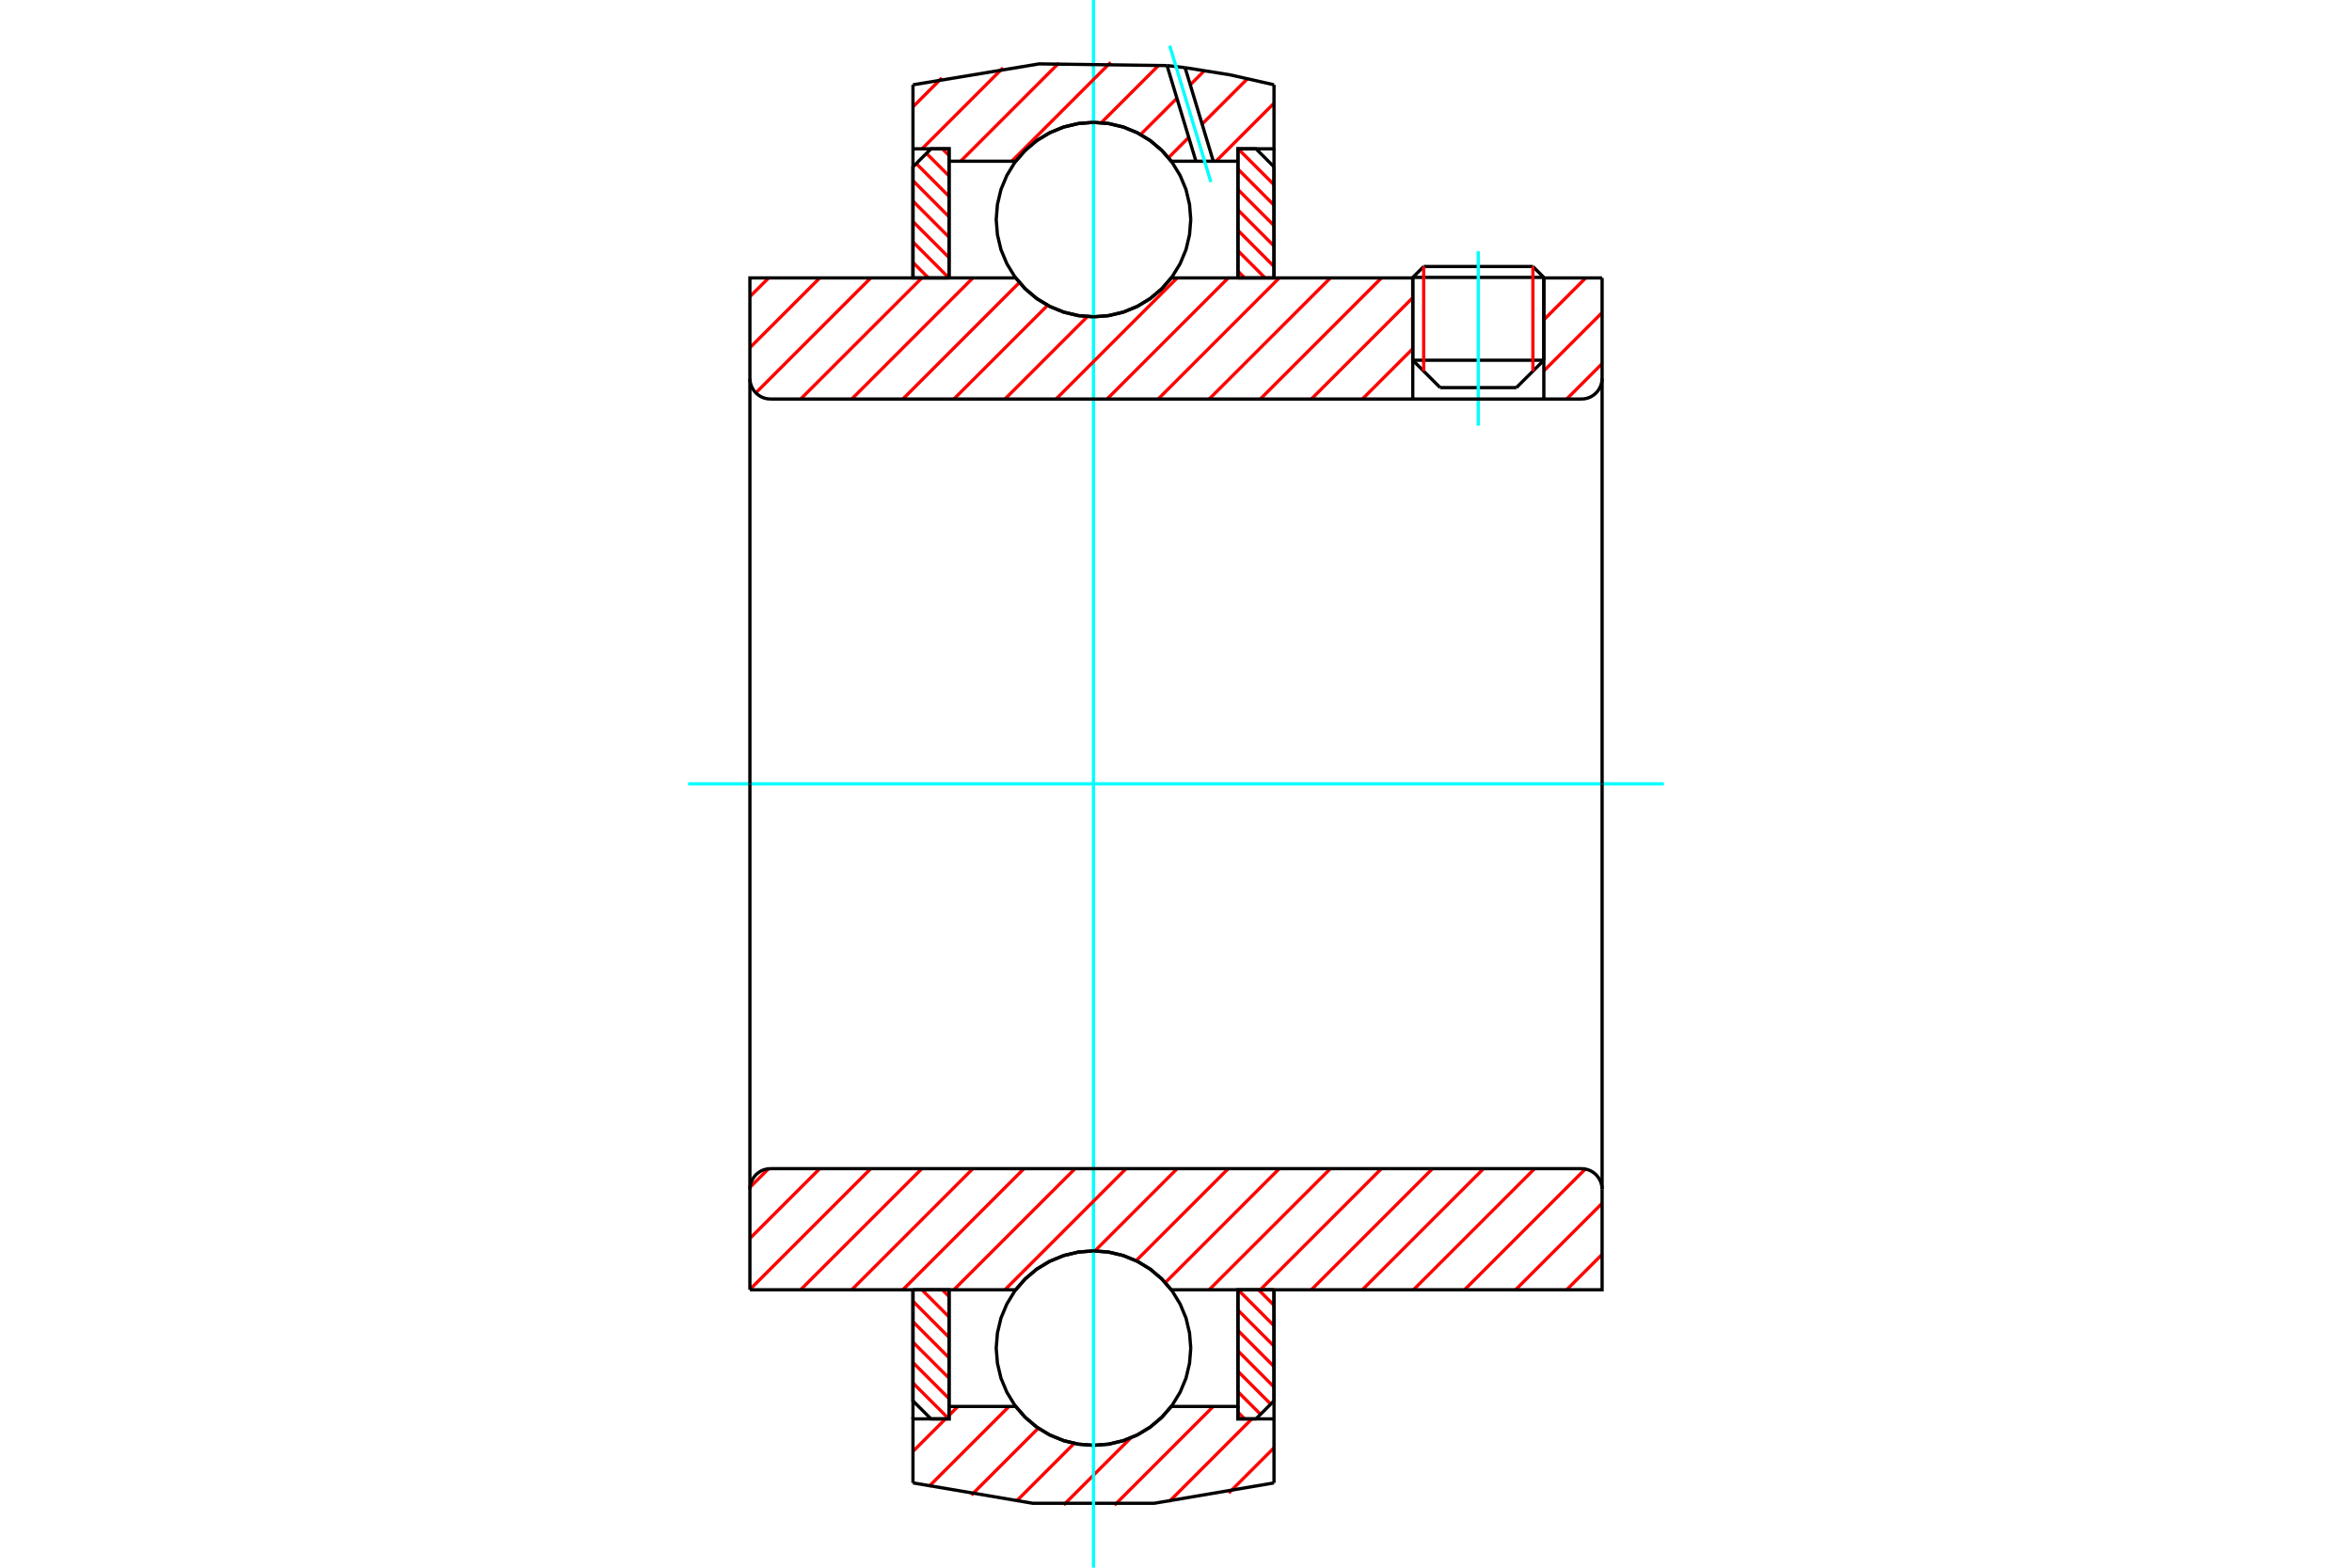 <?xml version="1.0" standalone="no"?>
<!DOCTYPE svg PUBLIC "-//W3C//DTD SVG 1.1//EN"
	"http://www.w3.org/Graphics/SVG/1.1/DTD/svg11.dtd">
<svg xmlns="http://www.w3.org/2000/svg" height="100%" width="100%" viewBox="0 0 36000 24000">
	<rect x="-1800" y="-1200" width="39600" height="26400" style="fill:#FFF"/>
	<g style="fill:none; fill-rule:evenodd" transform="matrix(1 0 0 1 0 0)">
		<g style="fill:none; stroke:#000; stroke-width:50; shape-rendering:geometricPrecision">
			<line x1="23630" y1="4247" x2="21624" y2="4247"/>
			<line x1="21791" y1="4080" x2="23463" y2="4080"/>
			<line x1="21624" y1="5515" x2="23630" y2="5515"/>
			<line x1="23210" y1="5934" x2="22043" y2="5934"/>
			<line x1="21791" y1="4080" x2="21624" y2="4247"/>
			<line x1="23630" y1="4247" x2="23463" y2="4080"/>
			<line x1="23210" y1="5934" x2="23630" y2="5515"/>
			<line x1="21624" y1="5515" x2="22043" y2="5934"/>
			<line x1="21624" y1="4247" x2="21624" y2="5515"/>
			<line x1="23630" y1="5515" x2="23630" y2="4247"/>
		</g>
		<g style="fill:none; stroke:#0FF; stroke-width:50; shape-rendering:geometricPrecision">
			<line x1="22627" y1="6517" x2="22627" y2="3847"/>
		</g>
		<g style="fill:none; stroke:#F00; stroke-width:50; shape-rendering:geometricPrecision">
			<line x1="23463" y1="4080" x2="23463" y2="5682"/>
			<line x1="21791" y1="5682" x2="21791" y2="4080"/>
			<line x1="13974" y1="21172" x2="14524" y2="21722"/>
			<line x1="13974" y1="20859" x2="14526" y2="21412"/>
			<line x1="13974" y1="20547" x2="14526" y2="21099"/>
			<line x1="13974" y1="20234" x2="14526" y2="20787"/>
			<line x1="13974" y1="19921" x2="14526" y2="20474"/>
			<line x1="14110" y1="19745" x2="14526" y2="20162"/>
			<line x1="14423" y1="19745" x2="14526" y2="19849"/>
		</g>
		<g style="fill:none; stroke:#000; stroke-width:50; shape-rendering:geometricPrecision">
			<polyline points="13974,19745 13974,21446 14250,21722 14526,21722 14526,19745 13974,19745"/>
		</g>
		<g style="fill:none; stroke:#0FF; stroke-width:50; shape-rendering:geometricPrecision">
			<line x1="10532" y1="12000" x2="25468" y2="12000"/>
		</g>
		<g style="fill:none; stroke:#F00; stroke-width:50; shape-rendering:geometricPrecision">
			<line x1="13974" y1="4017" x2="14211" y2="4255"/>
			<line x1="13974" y1="3704" x2="14524" y2="4255"/>
			<line x1="13974" y1="3392" x2="14526" y2="3944"/>
			<line x1="13974" y1="3079" x2="14526" y2="3632"/>
			<line x1="13974" y1="2766" x2="14526" y2="3319"/>
			<line x1="14024" y1="2504" x2="14526" y2="3007"/>
			<line x1="14180" y1="2348" x2="14526" y2="2694"/>
			<line x1="14423" y1="2278" x2="14526" y2="2381"/>
		</g>
		<g style="fill:none; stroke:#000; stroke-width:50; shape-rendering:geometricPrecision">
			<polyline points="14526,4255 14526,2278 14250,2278 13974,2554 13974,4255 14526,4255"/>
		</g>
		<g style="fill:none; stroke:#F00; stroke-width:50; shape-rendering:geometricPrecision">
			<line x1="19263" y1="19745" x2="19500" y2="19983"/>
			<line x1="18950" y1="19745" x2="19500" y2="20296"/>
			<line x1="18948" y1="20056" x2="19500" y2="20608"/>
			<line x1="18948" y1="20368" x2="19500" y2="20921"/>
			<line x1="18948" y1="20681" x2="19500" y2="21234"/>
			<line x1="18948" y1="20993" x2="19450" y2="21496"/>
			<line x1="18948" y1="21306" x2="19294" y2="21652"/>
			<line x1="18948" y1="21619" x2="19051" y2="21722"/>
		</g>
		<g style="fill:none; stroke:#000; stroke-width:50; shape-rendering:geometricPrecision">
			<polyline points="19500,19745 19500,21446 19224,21722 18948,21722 18948,19745 19500,19745"/>
		</g>
		<g style="fill:none; stroke:#F00; stroke-width:50; shape-rendering:geometricPrecision">
			<line x1="18950" y1="2278" x2="19500" y2="2828"/>
			<line x1="18948" y1="2588" x2="19500" y2="3141"/>
			<line x1="18948" y1="2901" x2="19500" y2="3453"/>
			<line x1="18948" y1="3213" x2="19500" y2="3766"/>
			<line x1="18948" y1="3526" x2="19500" y2="4079"/>
			<line x1="18948" y1="3838" x2="19364" y2="4255"/>
			<line x1="18948" y1="4151" x2="19051" y2="4255"/>
		</g>
		<g style="fill:none; stroke:#000; stroke-width:50; shape-rendering:geometricPrecision">
			<polyline points="18948,4255 18948,2278 19224,2278 19500,2554 19500,4255 18948,4255"/>
			<polyline points="18226,3361 18207,3129 18153,2901 18063,2686 17941,2486 17790,2309 17612,2157 17413,2035 17197,1946 16970,1891 16737,1873 16504,1891 16277,1946 16061,2035 15862,2157 15684,2309 15533,2486 15411,2686 15321,2901 15267,3129 15248,3361 15267,3594 15321,3822 15411,4037 15533,4237 15684,4414 15862,4566 16061,4688 16277,4777 16504,4832 16737,4850 16970,4832 17197,4777 17413,4688 17612,4566 17790,4414 17941,4237 18063,4037 18153,3822 18207,3594 18226,3361"/>
			<polyline points="18226,20639 18207,20406 18153,20178 18063,19963 17941,19763 17790,19586 17612,19434 17413,19312 17197,19223 16970,19168 16737,19150 16504,19168 16277,19223 16061,19312 15862,19434 15684,19586 15533,19763 15411,19963 15321,20178 15267,20406 15248,20639 15267,20871 15321,21099 15411,21314 15533,21514 15684,21691 15862,21843 16061,21965 16277,22054 16504,22109 16737,22127 16970,22109 17197,22054 17413,21965 17612,21843 17790,21691 17941,21514 18063,21314 18153,21099 18207,20871 18226,20639"/>
		</g>
		<g style="fill:none; stroke:#F00; stroke-width:50; shape-rendering:geometricPrecision">
			<line x1="19500" y1="22165" x2="18808" y2="22857"/>
			<line x1="19161" y1="21722" x2="17896" y2="22988"/>
			<line x1="18570" y1="21532" x2="17059" y2="23043"/>
			<line x1="17307" y1="22014" x2="16281" y2="23039"/>
			<line x1="16442" y1="22097" x2="15554" y2="22985"/>
			<line x1="15893" y1="21864" x2="14868" y2="22889"/>
			<line x1="15444" y1="21532" x2="14218" y2="22757"/>
			<line x1="14662" y1="21532" x2="14526" y2="21668"/>
			<line x1="14472" y1="21722" x2="13974" y2="22220"/>
		</g>
		<g style="fill:none; stroke:#000; stroke-width:50; shape-rendering:geometricPrecision">
			<polyline points="19500,19745 19500,21722 19500,22702"/>
			<polyline points="13974,22702 15807,23014 17667,23014 19500,22702"/>
			<polyline points="13974,22702 13974,21722 14526,21722 14526,21532 14526,19745"/>
			<polyline points="14526,21532 15546,21532 15698,21704 15874,21852 16071,21970 16284,22057 16508,22109 16737,22127 16966,22109 17190,22057 17403,21970 17600,21852 17776,21704 17928,21532 18948,21532 18948,19745"/>
			<polyline points="18948,21532 18948,21722 19500,21722"/>
			<line x1="13974" y1="21722" x2="13974" y2="19745"/>
		</g>
		<g style="fill:none; stroke:#0FF; stroke-width:50; shape-rendering:geometricPrecision">
			<line x1="16737" y1="24000" x2="16737" y2="0"/>
		</g>
		<g style="fill:none; stroke:#F00; stroke-width:50; shape-rendering:geometricPrecision">
			<line x1="19500" y1="1580" x2="18612" y2="2468"/>
			<line x1="19093" y1="1206" x2="18399" y2="1900"/>
			<line x1="18195" y1="2104" x2="17885" y2="2414"/>
			<line x1="18434" y1="1083" x2="18218" y2="1299"/>
			<line x1="18014" y1="1504" x2="17458" y2="2060"/>
			<line x1="17740" y1="995" x2="16857" y2="1878"/>
			<line x1="17000" y1="954" x2="15486" y2="2468"/>
			<line x1="16208" y1="964" x2="14704" y2="2468"/>
			<line x1="15352" y1="1039" x2="14113" y2="2278"/>
			<line x1="14416" y1="1193" x2="13974" y2="1636"/>
		</g>
		<g style="fill:none; stroke:#000; stroke-width:50; shape-rendering:geometricPrecision">
			<polyline points="13974,4255 13974,2278 13974,1298"/>
			<polyline points="17863,1004 15905,978 13974,1298"/>
			<polyline points="18139,1036 18001,1019 17863,1004"/>
			<polyline points="19500,1298 18824,1145 18139,1036"/>
			<polyline points="19500,1298 19500,2278 18948,2278 18948,2468 18948,4255"/>
			<polyline points="18948,2468 18571,2468 18305,2468 17928,2468 17776,2296 17600,2148 17403,2030 17190,1943 16966,1891 16737,1873 16508,1891 16284,1943 16071,2030 15874,2148 15698,2296 15546,2468 14526,2468 14526,4255"/>
			<polyline points="14526,2468 14526,2278 13974,2278"/>
			<line x1="19500" y1="2278" x2="19500" y2="4255"/>
		</g>
		<g style="fill:none; stroke:#0FF; stroke-width:50; shape-rendering:geometricPrecision">
			<line x1="18534" y1="2787" x2="17904" y2="700"/>
		</g>
		<g style="fill:none; stroke:#000; stroke-width:50; shape-rendering:geometricPrecision">
			<line x1="18305" y1="2468" x2="17863" y2="1004"/>
			<line x1="18571" y1="2468" x2="18139" y2="1036"/>
		</g>
		<g style="fill:none; stroke:#F00; stroke-width:50; shape-rendering:geometricPrecision">
			<line x1="24522" y1="19204" x2="23980" y2="19745"/>
			<line x1="24522" y1="18422" x2="23198" y2="19745"/>
			<line x1="24265" y1="17897" x2="22417" y2="19745"/>
			<line x1="23489" y1="17891" x2="21635" y2="19745"/>
			<line x1="22708" y1="17891" x2="20853" y2="19745"/>
			<line x1="21926" y1="17891" x2="20072" y2="19745"/>
			<line x1="21144" y1="17891" x2="19290" y2="19745"/>
			<line x1="20363" y1="17891" x2="18508" y2="19745"/>
			<line x1="19581" y1="17891" x2="17836" y2="19636"/>
			<line x1="18800" y1="17891" x2="17389" y2="19301"/>
			<line x1="18018" y1="17891" x2="16758" y2="19151"/>
			<line x1="17236" y1="17891" x2="15382" y2="19745"/>
			<line x1="16455" y1="17891" x2="14600" y2="19745"/>
			<line x1="15673" y1="17891" x2="13819" y2="19745"/>
			<line x1="14891" y1="17891" x2="13037" y2="19745"/>
			<line x1="14110" y1="17891" x2="12255" y2="19745"/>
			<line x1="13328" y1="17891" x2="11478" y2="19741"/>
			<line x1="12547" y1="17891" x2="11478" y2="18959"/>
			<line x1="11763" y1="17893" x2="11480" y2="18176"/>
		</g>
		<g style="fill:none; stroke:#000; stroke-width:50; shape-rendering:geometricPrecision">
			<line x1="11478" y1="12000" x2="11478" y2="19745"/>
			<polyline points="11794,17891 11745,17895 11697,17906 11651,17925 11609,17951 11571,17983 11539,18021 11513,18063 11494,18109 11482,18157 11478,18207"/>
			<line x1="11794" y1="17891" x2="24206" y2="17891"/>
			<polyline points="24522,18207 24518,18157 24506,18109 24487,18063 24461,18021 24429,17983 24391,17951 24349,17925 24303,17906 24255,17895 24206,17891"/>
			<polyline points="24522,18207 24522,19745 23969,19745 17928,19745 17776,19573 17600,19425 17403,19307 17190,19220 16966,19168 16737,19150 16508,19168 16284,19220 16071,19307 15874,19425 15698,19573 15546,19745 12031,19745 11478,19745"/>
			<line x1="24522" y1="12000" x2="24522" y2="18207"/>
		</g>
		<g style="fill:none; stroke:#F00; stroke-width:50; shape-rendering:geometricPrecision">
			<line x1="24522" y1="5567" x2="23980" y2="6109"/>
			<line x1="24522" y1="4786" x2="23630" y2="5678"/>
			<line x1="24271" y1="4255" x2="23630" y2="4896"/>
			<line x1="21624" y1="5338" x2="20853" y2="6109"/>
			<line x1="21624" y1="4557" x2="20072" y2="6109"/>
			<line x1="21144" y1="4255" x2="19290" y2="6109"/>
			<line x1="20363" y1="4255" x2="18508" y2="6109"/>
			<line x1="19581" y1="4255" x2="17727" y2="6109"/>
			<line x1="18800" y1="4255" x2="16945" y2="6109"/>
			<line x1="18018" y1="4255" x2="16164" y2="6109"/>
			<line x1="16644" y1="4847" x2="15382" y2="6109"/>
			<line x1="16035" y1="4674" x2="14600" y2="6109"/>
			<line x1="15603" y1="4325" x2="13819" y2="6109"/>
			<line x1="14891" y1="4255" x2="13037" y2="6109"/>
			<line x1="14110" y1="4255" x2="12255" y2="6109"/>
			<line x1="13328" y1="4255" x2="11569" y2="6014"/>
			<line x1="12547" y1="4255" x2="11478" y2="5323"/>
			<line x1="11765" y1="4255" x2="11478" y2="4541"/>
		</g>
		<g style="fill:none; stroke:#000; stroke-width:50; shape-rendering:geometricPrecision">
			<line x1="24522" y1="12000" x2="24522" y2="4255"/>
			<polyline points="24206,6109 24255,6105 24303,6094 24349,6075 24391,6049 24429,6017 24461,5979 24487,5937 24506,5891 24518,5843 24522,5793"/>
			<polyline points="24206,6109 23630,6109 23630,4255"/>
			<polyline points="23630,6109 21624,6109 21624,4255"/>
			<line x1="21624" y1="6109" x2="11794" y2="6109"/>
			<polyline points="11478,5793 11482,5843 11494,5891 11513,5937 11539,5979 11571,6017 11609,6049 11651,6075 11697,6094 11745,6105 11794,6109"/>
			<polyline points="11478,5793 11478,4255 12031,4255 15546,4255 15698,4427 15874,4575 16071,4693 16284,4780 16508,4832 16737,4850 16966,4832 17190,4780 17403,4693 17600,4575 17776,4427 17928,4255 21624,4255"/>
			<line x1="23630" y1="4255" x2="24522" y2="4255"/>
			<line x1="11478" y1="12000" x2="11478" y2="5793"/>
		</g>
	</g>
</svg>
